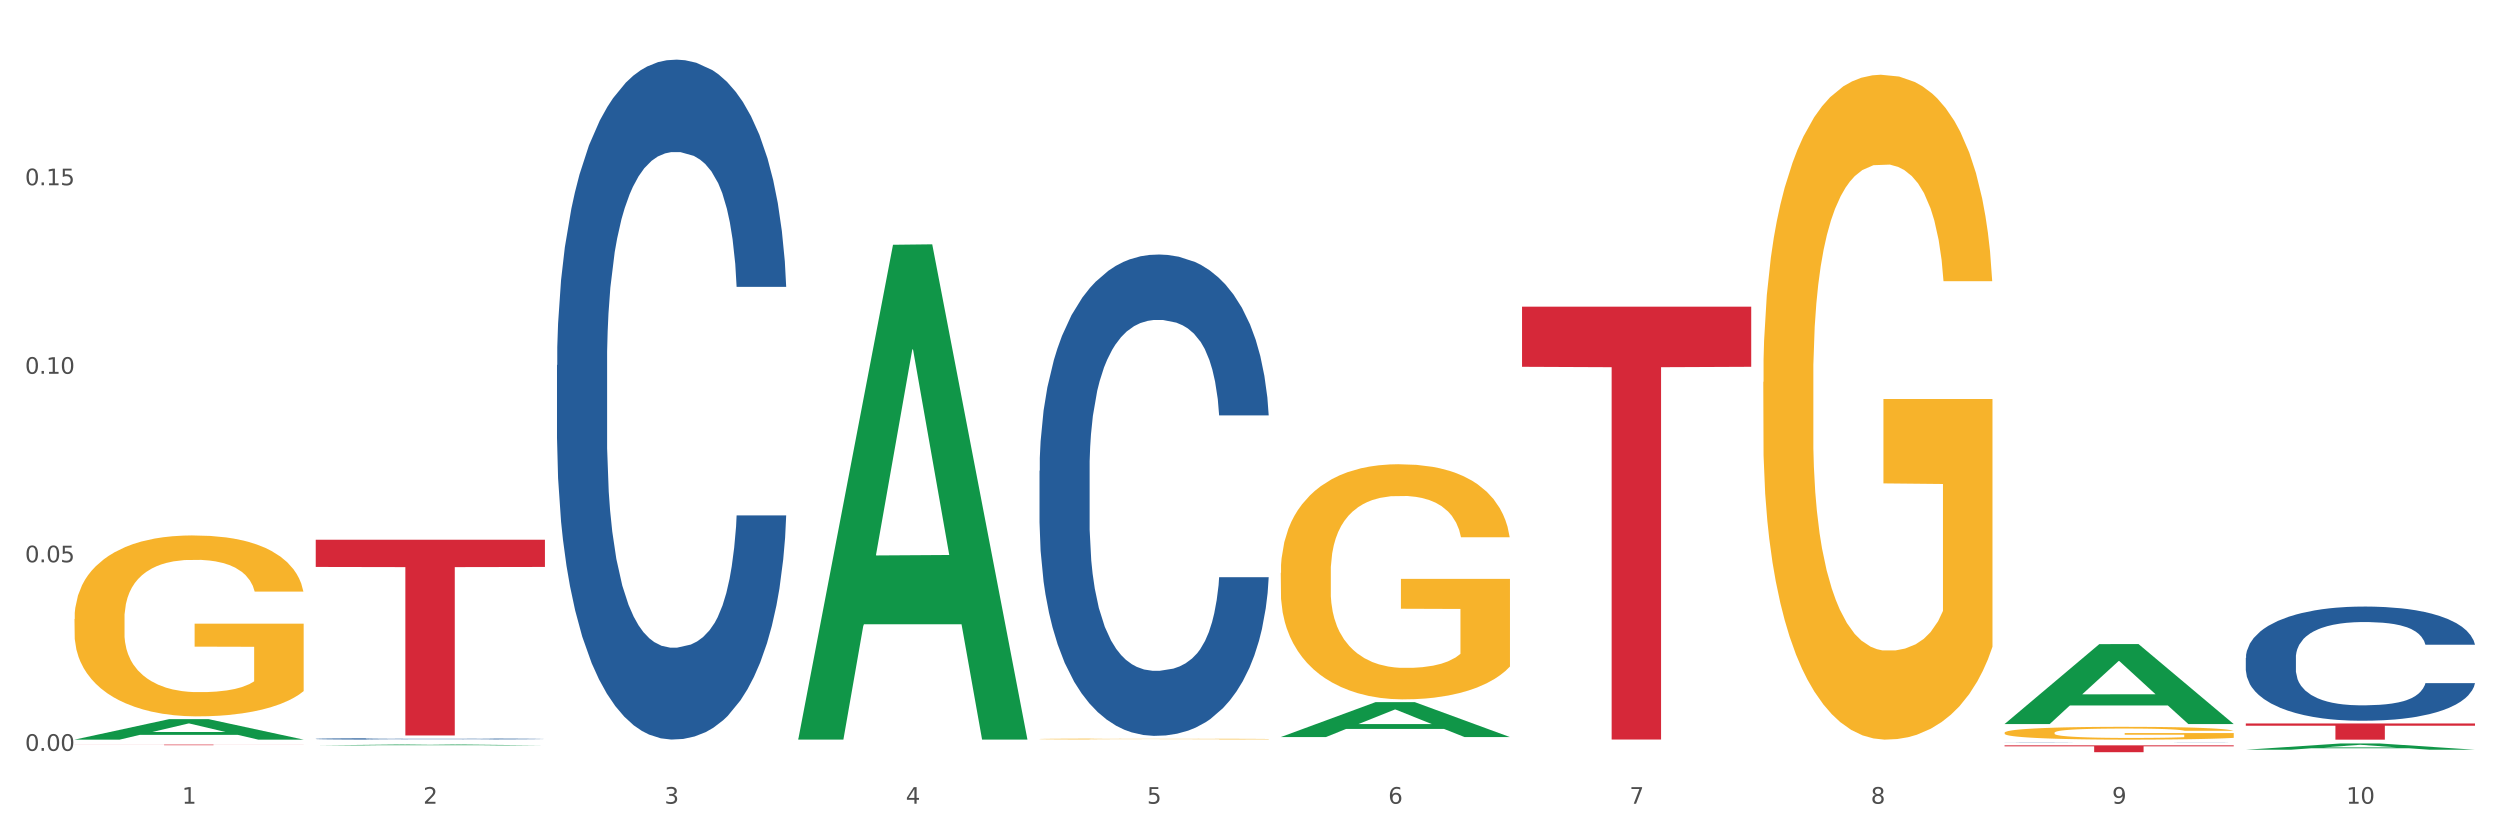 <?xml version="1.0" encoding="utf-8" standalone="no"?>
<!DOCTYPE svg PUBLIC "-//W3C//DTD SVG 1.1//EN"
  "http://www.w3.org/Graphics/SVG/1.1/DTD/svg11.dtd">
<svg xmlns:xlink="http://www.w3.org/1999/xlink" width="1080pt" height="360pt" viewBox="0 0 1080 360" xmlns="http://www.w3.org/2000/svg" version="1.1">
 <rect x="0" y="0" width="1080" height="360" fill="#333333" stroke="none"/>
 <defs>
  <style type="text/css">*{stroke-linejoin: round; stroke-linecap: butt}</style>
 </defs>
 <g id="figure_1">
  <g id="patch_1">
   <path d="M 0 360 
L 1080 360 
L 1080 0 
L 0 0 
z
" style="fill: #ffffff; stroke: #ffffff; stroke-linejoin: miter"/>
  </g>
  <g id="axes_1">
   <g id="matplotlib.axis_1">
    <g id="xtick_1">
     <g id="text_1">
      <!-- 1 -->
      <g style="fill: #4d4d4d" transform="translate(78.627 347.204) scale(0.096 -0.096)">
       <defs>
        <path id="DejaVuSans-31" d="M 794 531 
L 1825 531 
L 1825 4091 
L 703 3866 
L 703 4441 
L 1819 4666 
L 2450 4666 
L 2450 531 
L 3481 531 
L 3481 0 
L 794 0 
L 794 531 
z
" transform="scale(0.016)"/>
       </defs>
       <use xlink:href="#DejaVuSans-31"/>
      </g>
     </g>
    </g>
    <g id="xtick_2">
     <g id="text_2">
      <!-- 2 -->
      <g style="fill: #4d4d4d" transform="translate(182.851 347.204) scale(0.096 -0.096)">
       <defs>
        <path id="DejaVuSans-32" d="M 1228 531 
L 3431 531 
L 3431 0 
L 469 0 
L 469 531 
Q 828 903 1448 1529 
Q 2069 2156 2228 2338 
Q 2531 2678 2651 2914 
Q 2772 3150 2772 3378 
Q 2772 3750 2511 3984 
Q 2250 4219 1831 4219 
Q 1534 4219 1204 4116 
Q 875 4013 500 3803 
L 500 4441 
Q 881 4594 1212 4672 
Q 1544 4750 1819 4750 
Q 2544 4750 2975 4387 
Q 3406 4025 3406 3419 
Q 3406 3131 3298 2873 
Q 3191 2616 2906 2266 
Q 2828 2175 2409 1742 
Q 1991 1309 1228 531 
z
" transform="scale(0.016)"/>
       </defs>
       <use xlink:href="#DejaVuSans-32"/>
      </g>
     </g>
    </g>
    <g id="xtick_3">
     <g id="text_3">
      <!-- 3 -->
      <g style="fill: #4d4d4d" transform="translate(287.074 347.204) scale(0.096 -0.096)">
       <defs>
        <path id="DejaVuSans-33" d="M 2597 2516 
Q 3050 2419 3304 2112 
Q 3559 1806 3559 1356 
Q 3559 666 3084 287 
Q 2609 -91 1734 -91 
Q 1441 -91 1130 -33 
Q 819 25 488 141 
L 488 750 
Q 750 597 1062 519 
Q 1375 441 1716 441 
Q 2309 441 2620 675 
Q 2931 909 2931 1356 
Q 2931 1769 2642 2001 
Q 2353 2234 1838 2234 
L 1294 2234 
L 1294 2753 
L 1863 2753 
Q 2328 2753 2575 2939 
Q 2822 3125 2822 3475 
Q 2822 3834 2567 4026 
Q 2313 4219 1838 4219 
Q 1578 4219 1281 4162 
Q 984 4106 628 3988 
L 628 4550 
Q 988 4650 1302 4700 
Q 1616 4750 1894 4750 
Q 2613 4750 3031 4423 
Q 3450 4097 3450 3541 
Q 3450 3153 3228 2886 
Q 3006 2619 2597 2516 
z
" transform="scale(0.016)"/>
       </defs>
       <use xlink:href="#DejaVuSans-33"/>
      </g>
     </g>
    </g>
    <g id="xtick_4">
     <g id="text_4">
      <!-- 4 -->
      <g style="fill: #4d4d4d" transform="translate(391.298 347.204) scale(0.096 -0.096)">
       <defs>
        <path id="DejaVuSans-34" d="M 2419 4116 
L 825 1625 
L 2419 1625 
L 2419 4116 
z
M 2253 4666 
L 3047 4666 
L 3047 1625 
L 3713 1625 
L 3713 1100 
L 3047 1100 
L 3047 0 
L 2419 0 
L 2419 1100 
L 313 1100 
L 313 1709 
L 2253 4666 
z
" transform="scale(0.016)"/>
       </defs>
       <use xlink:href="#DejaVuSans-34"/>
      </g>
     </g>
    </g>
    <g id="xtick_5">
     <g id="text_5">
      <!-- 5 -->
      <g style="fill: #4d4d4d" transform="translate(495.522 347.204) scale(0.096 -0.096)">
       <defs>
        <path id="DejaVuSans-35" d="M 691 4666 
L 3169 4666 
L 3169 4134 
L 1269 4134 
L 1269 2991 
Q 1406 3038 1543 3061 
Q 1681 3084 1819 3084 
Q 2600 3084 3056 2656 
Q 3513 2228 3513 1497 
Q 3513 744 3044 326 
Q 2575 -91 1722 -91 
Q 1428 -91 1123 -41 
Q 819 9 494 109 
L 494 744 
Q 775 591 1075 516 
Q 1375 441 1709 441 
Q 2250 441 2565 725 
Q 2881 1009 2881 1497 
Q 2881 1984 2565 2268 
Q 2250 2553 1709 2553 
Q 1456 2553 1204 2497 
Q 953 2441 691 2322 
L 691 4666 
z
" transform="scale(0.016)"/>
       </defs>
       <use xlink:href="#DejaVuSans-35"/>
      </g>
     </g>
    </g>
    <g id="xtick_6">
     <g id="text_6">
      <!-- 6 -->
      <g style="fill: #4d4d4d" transform="translate(599.745 347.204) scale(0.096 -0.096)">
       <defs>
        <path id="DejaVuSans-36" d="M 2113 2584 
Q 1688 2584 1439 2293 
Q 1191 2003 1191 1497 
Q 1191 994 1439 701 
Q 1688 409 2113 409 
Q 2538 409 2786 701 
Q 3034 994 3034 1497 
Q 3034 2003 2786 2293 
Q 2538 2584 2113 2584 
z
M 3366 4563 
L 3366 3988 
Q 3128 4100 2886 4159 
Q 2644 4219 2406 4219 
Q 1781 4219 1451 3797 
Q 1122 3375 1075 2522 
Q 1259 2794 1537 2939 
Q 1816 3084 2150 3084 
Q 2853 3084 3261 2657 
Q 3669 2231 3669 1497 
Q 3669 778 3244 343 
Q 2819 -91 2113 -91 
Q 1303 -91 875 529 
Q 447 1150 447 2328 
Q 447 3434 972 4092 
Q 1497 4750 2381 4750 
Q 2619 4750 2861 4703 
Q 3103 4656 3366 4563 
z
" transform="scale(0.016)"/>
       </defs>
       <use xlink:href="#DejaVuSans-36"/>
      </g>
     </g>
    </g>
    <g id="xtick_7">
     <g id="text_7">
      <!-- 7 -->
      <g style="fill: #4d4d4d" transform="translate(703.969 347.204) scale(0.096 -0.096)">
       <defs>
        <path id="DejaVuSans-37" d="M 525 4666 
L 3525 4666 
L 3525 4397 
L 1831 0 
L 1172 0 
L 2766 4134 
L 525 4134 
L 525 4666 
z
" transform="scale(0.016)"/>
       </defs>
       <use xlink:href="#DejaVuSans-37"/>
      </g>
     </g>
    </g>
    <g id="xtick_8">
     <g id="text_8">
      <!-- 8 -->
      <g style="fill: #4d4d4d" transform="translate(808.193 347.204) scale(0.096 -0.096)">
       <defs>
        <path id="DejaVuSans-38" d="M 2034 2216 
Q 1584 2216 1326 1975 
Q 1069 1734 1069 1313 
Q 1069 891 1326 650 
Q 1584 409 2034 409 
Q 2484 409 2743 651 
Q 3003 894 3003 1313 
Q 3003 1734 2745 1975 
Q 2488 2216 2034 2216 
z
M 1403 2484 
Q 997 2584 770 2862 
Q 544 3141 544 3541 
Q 544 4100 942 4425 
Q 1341 4750 2034 4750 
Q 2731 4750 3128 4425 
Q 3525 4100 3525 3541 
Q 3525 3141 3298 2862 
Q 3072 2584 2669 2484 
Q 3125 2378 3379 2068 
Q 3634 1759 3634 1313 
Q 3634 634 3220 271 
Q 2806 -91 2034 -91 
Q 1263 -91 848 271 
Q 434 634 434 1313 
Q 434 1759 690 2068 
Q 947 2378 1403 2484 
z
M 1172 3481 
Q 1172 3119 1398 2916 
Q 1625 2713 2034 2713 
Q 2441 2713 2670 2916 
Q 2900 3119 2900 3481 
Q 2900 3844 2670 4047 
Q 2441 4250 2034 4250 
Q 1625 4250 1398 4047 
Q 1172 3844 1172 3481 
z
" transform="scale(0.016)"/>
       </defs>
       <use xlink:href="#DejaVuSans-38"/>
      </g>
     </g>
    </g>
    <g id="xtick_9">
     <g id="text_9">
      <!-- 9 -->
      <g style="fill: #4d4d4d" transform="translate(912.416 347.204) scale(0.096 -0.096)">
       <defs>
        <path id="DejaVuSans-39" d="M 703 97 
L 703 672 
Q 941 559 1184 500 
Q 1428 441 1663 441 
Q 2288 441 2617 861 
Q 2947 1281 2994 2138 
Q 2813 1869 2534 1725 
Q 2256 1581 1919 1581 
Q 1219 1581 811 2004 
Q 403 2428 403 3163 
Q 403 3881 828 4315 
Q 1253 4750 1959 4750 
Q 2769 4750 3195 4129 
Q 3622 3509 3622 2328 
Q 3622 1225 3098 567 
Q 2575 -91 1691 -91 
Q 1453 -91 1209 -44 
Q 966 3 703 97 
z
M 1959 2075 
Q 2384 2075 2632 2365 
Q 2881 2656 2881 3163 
Q 2881 3666 2632 3958 
Q 2384 4250 1959 4250 
Q 1534 4250 1286 3958 
Q 1038 3666 1038 3163 
Q 1038 2656 1286 2365 
Q 1534 2075 1959 2075 
z
" transform="scale(0.016)"/>
       </defs>
       <use xlink:href="#DejaVuSans-39"/>
      </g>
     </g>
    </g>
    <g id="xtick_10">
     <g id="text_10">
      <!-- 10 -->
      <g style="fill: #4d4d4d" transform="translate(1013.586 347.204) scale(0.096 -0.096)">
       <defs>
        <path id="DejaVuSans-30" d="M 2034 4250 
Q 1547 4250 1301 3770 
Q 1056 3291 1056 2328 
Q 1056 1369 1301 889 
Q 1547 409 2034 409 
Q 2525 409 2770 889 
Q 3016 1369 3016 2328 
Q 3016 3291 2770 3770 
Q 2525 4250 2034 4250 
z
M 2034 4750 
Q 2819 4750 3233 4129 
Q 3647 3509 3647 2328 
Q 3647 1150 3233 529 
Q 2819 -91 2034 -91 
Q 1250 -91 836 529 
Q 422 1150 422 2328 
Q 422 3509 836 4129 
Q 1250 4750 2034 4750 
z
" transform="scale(0.016)"/>
       </defs>
       <use xlink:href="#DejaVuSans-31"/>
       <use xlink:href="#DejaVuSans-30" transform="translate(63.623 0)"/>
      </g>
     </g>
    </g>
    <g id="xtick_11"/>
    <g id="xtick_12"/>
    <g id="xtick_13"/>
    <g id="xtick_14"/>
    <g id="xtick_15"/>
    <g id="xtick_16"/>
    <g id="xtick_17"/>
    <g id="xtick_18"/>
    <g id="xtick_19"/>
   </g>
   <g id="matplotlib.axis_2">
    <g id="ytick_1">
     <g id="text_11">
      <!-- 0.00 -->
      <g style="fill: #4d4d4d" transform="translate(10.8 324.356) scale(0.096 -0.096)">
       <defs>
        <path id="DejaVuSans-2e" d="M 684 794 
L 1344 794 
L 1344 0 
L 684 0 
L 684 794 
z
" transform="scale(0.016)"/>
       </defs>
       <use xlink:href="#DejaVuSans-30"/>
       <use xlink:href="#DejaVuSans-2e" transform="translate(63.623 0)"/>
       <use xlink:href="#DejaVuSans-30" transform="translate(95.41 0)"/>
       <use xlink:href="#DejaVuSans-30" transform="translate(159.033 0)"/>
      </g>
     </g>
    </g>
    <g id="ytick_2">
     <g id="text_12">
      <!-- 0.05 -->
      <g style="fill: #4d4d4d" transform="translate(10.8 242.912) scale(0.096 -0.096)">
       <use xlink:href="#DejaVuSans-30"/>
       <use xlink:href="#DejaVuSans-2e" transform="translate(63.623 0)"/>
       <use xlink:href="#DejaVuSans-30" transform="translate(95.41 0)"/>
       <use xlink:href="#DejaVuSans-35" transform="translate(159.033 0)"/>
      </g>
     </g>
    </g>
    <g id="ytick_3">
     <g id="text_13">
      <!-- 0.10 -->
      <g style="fill: #4d4d4d" transform="translate(10.8 161.469) scale(0.096 -0.096)">
       <use xlink:href="#DejaVuSans-30"/>
       <use xlink:href="#DejaVuSans-2e" transform="translate(63.623 0)"/>
       <use xlink:href="#DejaVuSans-31" transform="translate(95.41 0)"/>
       <use xlink:href="#DejaVuSans-30" transform="translate(159.033 0)"/>
      </g>
     </g>
    </g>
    <g id="ytick_4">
     <g id="text_14">
      <!-- 0.15 -->
      <g style="fill: #4d4d4d" transform="translate(10.8 80.026) scale(0.096 -0.096)">
       <use xlink:href="#DejaVuSans-30"/>
       <use xlink:href="#DejaVuSans-2e" transform="translate(63.623 0)"/>
       <use xlink:href="#DejaVuSans-31" transform="translate(95.41 0)"/>
       <use xlink:href="#DejaVuSans-35" transform="translate(159.033 0)"/>
      </g>
     </g>
    </g>
    <g id="ytick_5"/>
    <g id="ytick_6"/>
    <g id="ytick_7"/>
    <g id="ytick_8"/>
   </g>
   <g id="PolyCollection_1">
    <path d="M 32.175 319.512 
L 32.277 319.504 
L 73.107 310.661 
L 90.051 310.653 
L 131.187 319.529 
L 111.589 319.529 
L 102.709 317.462 
L 60.552 317.462 
L 60.246 317.495 
L 51.671 319.529 
L 32.175 319.529 
L 32.175 319.512 
L 65.86 316.228 
L 97.401 316.22 
L 81.783 312.545 
L 81.579 312.528 
L 81.375 312.553 
L 65.758 316.22 
L 65.86 316.228 
L 32.175 319.512 
z
" clip-path="url(#p23b541a410)" style="fill: #109648"/>
    <path d="M 449.069 319.257 
L 449.186 319.257 
L 449.186 319.245 
L 449.42 319.234 
L 450.589 319.208 
L 452.343 319.186 
L 453.628 319.175 
L 454.914 319.166 
L 456.434 319.156 
L 458.304 319.147 
L 461.694 319.132 
L 463.799 319.125 
L 466.37 319.117 
L 471.046 319.106 
L 474.436 319.1 
L 477.943 319.095 
L 483.671 319.089 
L 487.412 319.086 
L 491.386 319.084 
L 496.179 319.082 
L 499.803 319.082 
L 507.752 319.083 
L 514.532 319.086 
L 517.805 319.089 
L 522.014 319.093 
L 524.235 319.096 
L 527.859 319.101 
L 531.599 319.108 
L 534.171 319.115 
L 538.029 319.126 
L 540.951 319.138 
L 543.64 319.153 
L 545.043 319.163 
L 546.095 319.172 
L 547.03 319.183 
L 547.965 319.2 
L 526.923 319.2 
L 526.105 319.188 
L 524.819 319.176 
L 522.949 319.165 
L 521.312 319.158 
L 518.507 319.15 
L 515.935 319.144 
L 513.246 319.14 
L 509.973 319.137 
L 507.401 319.135 
L 503.778 319.133 
L 496.647 319.134 
L 491.854 319.137 
L 488.581 319.14 
L 486.477 319.143 
L 484.606 319.147 
L 482.502 319.151 
L 480.047 319.159 
L 478.294 319.165 
L 476.54 319.174 
L 475.138 319.182 
L 473.852 319.192 
L 472.8 319.202 
L 471.981 319.213 
L 471.28 319.226 
L 470.696 319.248 
L 470.696 319.295 
L 470.929 319.306 
L 471.514 319.32 
L 472.215 319.331 
L 473.384 319.344 
L 474.436 319.352 
L 476.424 319.365 
L 478.645 319.375 
L 480.398 319.382 
L 482.152 319.387 
L 485.191 319.395 
L 488.581 319.401 
L 491.503 319.405 
L 495.478 319.409 
L 498.167 319.41 
L 500.505 319.411 
L 506.232 319.411 
L 510.324 319.41 
L 514.883 319.407 
L 518.39 319.404 
L 521.312 319.4 
L 524.585 319.394 
L 526.69 319.388 
L 526.69 319.316 
L 500.972 319.315 
L 500.972 319.267 
L 548.082 319.267 
L 548.082 319.409 
L 546.095 319.416 
L 543.874 319.422 
L 541.536 319.428 
L 538.029 319.436 
L 533.82 319.443 
L 530.08 319.447 
L 526.105 319.452 
L 521.429 319.455 
L 515.351 319.459 
L 511.61 319.46 
L 506.934 319.461 
L 501.44 319.462 
L 496.647 319.461 
L 491.971 319.459 
L 487.061 319.456 
L 482.268 319.452 
L 478.645 319.447 
L 475.021 319.442 
L 471.163 319.434 
L 468.124 319.427 
L 465.786 319.421 
L 463.214 319.413 
L 460.409 319.403 
L 458.304 319.393 
L 456.434 319.384 
L 454.447 319.371 
L 453.044 319.36 
L 451.641 319.347 
L 450.823 319.337 
L 449.888 319.321 
L 449.186 319.299 
L 449.069 319.257 
z
" clip-path="url(#p23b541a410)" style="fill: #f7b32b"/>
    <path d="M 553.293 247.486 
L 553.41 247.393 
L 553.41 244.054 
L 553.644 241.177 
L 554.813 234.219 
L 556.566 228.467 
L 557.852 225.406 
L 559.138 222.901 
L 560.658 220.396 
L 562.528 217.798 
L 565.918 213.994 
L 568.022 212.046 
L 570.594 210.005 
L 575.27 207.036 
L 578.66 205.366 
L 582.167 203.974 
L 587.895 202.304 
L 591.636 201.562 
L 595.61 201.006 
L 600.403 200.634 
L 604.027 200.542 
L 611.976 200.82 
L 618.756 201.655 
L 622.029 202.304 
L 626.237 203.418 
L 628.458 204.16 
L 632.082 205.644 
L 635.823 207.593 
L 638.395 209.263 
L 642.252 212.417 
L 645.175 215.571 
L 647.863 219.468 
L 649.266 222.158 
L 650.318 224.663 
L 651.253 227.539 
L 652.189 232.085 
L 631.147 232.085 
L 630.329 228.838 
L 629.043 225.777 
L 627.173 222.808 
L 625.536 220.952 
L 622.73 218.633 
L 620.159 217.149 
L 617.47 216.035 
L 614.197 215.107 
L 611.625 214.644 
L 608.001 214.272 
L 600.87 214.365 
L 596.078 215.107 
L 592.805 216.035 
L 590.7 216.87 
L 588.83 217.798 
L 586.726 219.097 
L 584.271 221.045 
L 582.518 222.808 
L 580.764 225.034 
L 579.361 227.261 
L 578.075 229.859 
L 577.023 232.642 
L 576.205 235.518 
L 575.504 239.044 
L 574.919 244.888 
L 574.919 257.599 
L 575.153 260.475 
L 575.737 264.279 
L 576.439 267.155 
L 577.608 270.587 
L 578.66 272.907 
L 580.647 276.247 
L 582.868 279.03 
L 584.622 280.793 
L 586.375 282.277 
L 589.415 284.318 
L 592.805 285.988 
L 595.727 287.009 
L 599.702 287.936 
L 602.39 288.308 
L 604.728 288.493 
L 610.456 288.493 
L 614.548 288.215 
L 619.107 287.565 
L 622.613 286.73 
L 625.536 285.71 
L 628.809 284.04 
L 630.913 282.463 
L 630.913 263.073 
L 605.196 262.98 
L 605.196 250.084 
L 652.306 250.084 
L 652.306 287.936 
L 650.318 289.885 
L 648.097 291.647 
L 645.759 293.225 
L 642.252 295.173 
L 638.044 297.028 
L 634.303 298.327 
L 630.329 299.441 
L 625.653 300.461 
L 619.574 301.389 
L 615.833 301.76 
L 611.158 302.038 
L 605.663 302.131 
L 600.87 301.946 
L 596.195 301.482 
L 591.285 300.647 
L 586.492 299.441 
L 582.868 298.235 
L 579.244 296.75 
L 575.387 294.802 
L 572.347 292.946 
L 570.009 291.276 
L 567.438 289.143 
L 564.632 286.359 
L 562.528 283.854 
L 560.658 281.257 
L 558.67 277.917 
L 557.268 275.041 
L 555.865 271.422 
L 555.047 268.732 
L 554.111 264.557 
L 553.41 258.712 
L 553.293 247.486 
z
" clip-path="url(#p23b541a410)" style="fill: #f7b32b"/>
    <path d="M 761.74 165.017 
L 761.857 164.755 
L 761.857 155.311 
L 762.091 147.179 
L 763.26 127.504 
L 765.013 111.24 
L 766.299 102.583 
L 767.585 95.5 
L 769.105 88.417 
L 770.975 81.072 
L 774.365 70.317 
L 776.469 64.808 
L 779.041 59.037 
L 783.717 50.642 
L 787.107 45.92 
L 790.614 41.985 
L 796.342 37.263 
L 800.083 35.165 
L 804.057 33.591 
L 808.85 32.542 
L 812.474 32.279 
L 820.423 33.066 
L 827.203 35.427 
L 830.476 37.263 
L 834.685 40.411 
L 836.906 42.51 
L 840.529 46.707 
L 844.27 52.216 
L 846.842 56.938 
L 850.7 65.857 
L 853.622 74.776 
L 856.311 85.794 
L 857.713 93.402 
L 858.766 100.485 
L 859.701 108.617 
L 860.636 121.471 
L 839.594 121.471 
L 838.776 112.289 
L 837.49 103.633 
L 835.62 95.238 
L 833.983 89.991 
L 831.178 83.433 
L 828.606 79.236 
L 825.917 76.088 
L 822.644 73.465 
L 820.072 72.153 
L 816.448 71.104 
L 809.318 71.366 
L 804.525 73.465 
L 801.252 76.088 
L 799.148 78.449 
L 797.277 81.072 
L 795.173 84.745 
L 792.718 90.254 
L 790.965 95.238 
L 789.211 101.534 
L 787.809 107.83 
L 786.523 115.175 
L 785.471 123.045 
L 784.652 131.177 
L 783.951 141.145 
L 783.366 157.672 
L 783.366 193.611 
L 783.6 201.743 
L 784.185 212.499 
L 784.886 220.631 
L 786.055 230.337 
L 787.107 236.895 
L 789.094 246.339 
L 791.315 254.209 
L 793.069 259.193 
L 794.822 263.39 
L 797.862 269.162 
L 801.252 273.883 
L 804.174 276.769 
L 808.149 279.392 
L 810.837 280.442 
L 813.175 280.966 
L 818.903 280.966 
L 822.995 280.179 
L 827.554 278.343 
L 831.061 275.982 
L 833.983 273.096 
L 837.256 268.375 
L 839.36 263.915 
L 839.36 209.088 
L 813.643 208.826 
L 813.643 172.362 
L 860.753 172.362 
L 860.753 279.392 
L 858.766 284.901 
L 856.544 289.885 
L 854.206 294.345 
L 850.7 299.854 
L 846.491 305.101 
L 842.751 308.773 
L 838.776 311.921 
L 834.1 314.807 
L 828.021 317.43 
L 824.281 318.479 
L 819.605 319.266 
L 814.111 319.529 
L 809.318 319.004 
L 804.642 317.692 
L 799.732 315.331 
L 794.939 311.921 
L 791.315 308.511 
L 787.692 304.314 
L 783.834 298.805 
L 780.795 293.558 
L 778.457 288.836 
L 775.885 282.803 
L 773.079 274.933 
L 770.975 267.85 
L 769.105 260.505 
L 767.118 251.061 
L 765.715 242.929 
L 764.312 232.698 
L 763.494 225.09 
L 762.559 213.286 
L 761.857 196.759 
L 761.74 165.017 
z
" clip-path="url(#p23b541a410)" style="fill: #f7b32b"/>
    <path d="M 865.964 316.547 
L 866.081 316.542 
L 866.081 316.36 
L 866.315 316.203 
L 867.484 315.824 
L 869.237 315.51 
L 870.523 315.343 
L 871.809 315.206 
L 873.329 315.069 
L 875.199 314.928 
L 878.589 314.72 
L 880.693 314.614 
L 883.265 314.503 
L 887.941 314.341 
L 891.331 314.249 
L 894.838 314.174 
L 900.566 314.082 
L 904.306 314.042 
L 908.281 314.012 
L 913.074 313.991 
L 916.698 313.986 
L 924.647 314.001 
L 931.427 314.047 
L 934.7 314.082 
L 938.908 314.143 
L 941.129 314.184 
L 944.753 314.265 
L 948.494 314.371 
L 951.066 314.462 
L 954.923 314.634 
L 957.846 314.806 
L 960.534 315.019 
L 961.937 315.166 
L 962.989 315.302 
L 963.924 315.459 
L 964.859 315.707 
L 943.818 315.707 
L 943 315.53 
L 941.714 315.363 
L 939.843 315.201 
L 938.207 315.1 
L 935.401 314.973 
L 932.829 314.892 
L 930.141 314.832 
L 926.868 314.781 
L 924.296 314.756 
L 920.672 314.735 
L 913.541 314.74 
L 908.749 314.781 
L 905.475 314.832 
L 903.371 314.877 
L 901.501 314.928 
L 899.397 314.999 
L 896.942 315.105 
L 895.188 315.201 
L 893.435 315.323 
L 892.032 315.444 
L 890.746 315.586 
L 889.694 315.738 
L 888.876 315.894 
L 888.175 316.087 
L 887.59 316.406 
L 887.59 317.099 
L 887.824 317.256 
L 888.408 317.464 
L 889.11 317.62 
L 890.279 317.808 
L 891.331 317.934 
L 893.318 318.116 
L 895.539 318.268 
L 897.293 318.364 
L 899.046 318.445 
L 902.085 318.557 
L 905.475 318.648 
L 908.398 318.704 
L 912.372 318.754 
L 915.061 318.774 
L 917.399 318.785 
L 923.127 318.785 
L 927.218 318.769 
L 931.777 318.734 
L 935.284 318.688 
L 938.207 318.633 
L 941.48 318.542 
L 943.584 318.456 
L 943.584 317.398 
L 917.867 317.393 
L 917.867 316.689 
L 964.976 316.689 
L 964.976 318.754 
L 962.989 318.86 
L 960.768 318.957 
L 958.43 319.043 
L 954.923 319.149 
L 950.715 319.25 
L 946.974 319.321 
L 943 319.382 
L 938.324 319.437 
L 932.245 319.488 
L 928.504 319.508 
L 923.828 319.524 
L 918.334 319.529 
L 913.541 319.518 
L 908.865 319.493 
L 903.956 319.448 
L 899.163 319.382 
L 895.539 319.316 
L 891.915 319.235 
L 888.058 319.129 
L 885.018 319.027 
L 882.68 318.936 
L 880.109 318.82 
L 877.303 318.668 
L 875.199 318.531 
L 873.329 318.39 
L 871.341 318.208 
L 869.938 318.051 
L 868.536 317.853 
L 867.717 317.706 
L 866.782 317.479 
L 866.081 317.16 
L 865.964 316.547 
z
" clip-path="url(#p23b541a410)" style="fill: #f7b32b"/>
    <path d="M 970.188 284.199 
L 970.305 284.154 
L 970.305 282.892 
L 970.656 281.18 
L 971.943 278.025 
L 973.582 275.637 
L 976.39 272.843 
L 977.912 271.672 
L 979.902 270.365 
L 983.998 268.247 
L 988.679 266.445 
L 991.956 265.453 
L 994.414 264.823 
L 999.915 263.696 
L 1003.075 263.2 
L 1006.352 262.795 
L 1009.161 262.524 
L 1013.842 262.209 
L 1017.587 262.074 
L 1021.917 262.029 
L 1025.546 262.074 
L 1030.344 262.254 
L 1037.366 262.795 
L 1040.058 263.11 
L 1043.686 263.651 
L 1047.431 264.372 
L 1050.474 265.093 
L 1053.985 266.129 
L 1057.613 267.481 
L 1061.125 269.193 
L 1063.582 270.771 
L 1065.572 272.438 
L 1067.327 274.466 
L 1068.615 276.674 
L 1069.2 278.521 
L 1047.782 278.521 
L 1047.197 276.854 
L 1046.027 275.051 
L 1044.857 273.835 
L 1043.569 272.843 
L 1041.58 271.717 
L 1039.824 270.996 
L 1036.898 270.14 
L 1034.206 269.599 
L 1031.983 269.284 
L 1029.291 269.013 
L 1023.556 268.743 
L 1019.46 268.743 
L 1016.885 268.833 
L 1013.725 269.058 
L 1011.033 269.374 
L 1007.873 269.914 
L 1005.415 270.5 
L 1002.958 271.266 
L 1001.553 271.807 
L 999.447 272.798 
L 998.042 273.609 
L 996.17 275.006 
L 995.116 275.998 
L 993.244 278.566 
L 992.424 280.459 
L 992.073 281.765 
L 991.839 283.207 
L 991.839 290.237 
L 992.541 293.391 
L 993.127 294.743 
L 994.063 296.275 
L 995.818 298.258 
L 998.393 300.195 
L 1001.085 301.592 
L 1003.309 302.448 
L 1005.415 303.079 
L 1007.522 303.575 
L 1010.097 304.025 
L 1012.203 304.296 
L 1015.363 304.566 
L 1019.109 304.701 
L 1022.035 304.701 
L 1028.003 304.476 
L 1030.695 304.251 
L 1033.27 303.935 
L 1036.079 303.44 
L 1038.303 302.899 
L 1039.59 302.493 
L 1041.697 301.637 
L 1043.335 300.736 
L 1044.739 299.7 
L 1045.676 298.798 
L 1046.729 297.447 
L 1047.548 295.914 
L 1047.782 295.103 
L 1069.2 295.103 
L 1068.732 296.726 
L 1067.913 298.303 
L 1066.274 300.421 
L 1064.987 301.637 
L 1062.997 303.124 
L 1060.89 304.386 
L 1057.965 305.783 
L 1055.273 306.819 
L 1052.464 307.72 
L 1049.421 308.532 
L 1043.92 309.658 
L 1041.931 309.973 
L 1037.717 310.514 
L 1034.44 310.83 
L 1029.642 311.145 
L 1024.726 311.325 
L 1019.577 311.37 
L 1015.012 311.28 
L 1009.98 311.01 
L 1006.82 310.74 
L 1003.309 310.334 
L 999.212 309.703 
L 995.35 308.937 
L 991.722 308.036 
L 988.328 306.999 
L 985.168 305.828 
L 981.072 303.89 
L 978.029 301.998 
L 975.805 300.24 
L 974.284 298.753 
L 972.762 296.861 
L 971.943 295.554 
L 970.656 292.4 
L 970.188 289.471 
L 970.188 284.199 
z
" clip-path="url(#p23b541a410)" style="fill: #255c99"/>
    <path d="M 865.964 320.756 
L 866.081 320.756 
L 866.081 320.753 
L 866.432 320.749 
L 867.719 320.743 
L 869.358 320.737 
L 872.167 320.731 
L 873.688 320.729 
L 875.678 320.726 
L 879.774 320.722 
L 884.456 320.718 
L 887.733 320.716 
L 890.19 320.714 
L 895.691 320.712 
L 898.851 320.711 
L 902.128 320.71 
L 904.937 320.709 
L 909.618 320.709 
L 913.364 320.708 
L 917.694 320.708 
L 921.322 320.708 
L 926.12 320.709 
L 933.143 320.71 
L 935.834 320.711 
L 939.463 320.712 
L 943.208 320.713 
L 946.251 320.715 
L 949.762 320.717 
L 953.39 320.72 
L 956.901 320.724 
L 959.359 320.727 
L 961.348 320.731 
L 963.104 320.735 
L 964.391 320.74 
L 964.976 320.744 
L 943.559 320.744 
L 942.974 320.74 
L 941.803 320.736 
L 940.633 320.734 
L 939.346 320.731 
L 937.356 320.729 
L 935.6 320.728 
L 932.674 320.726 
L 929.983 320.725 
L 927.759 320.724 
L 925.067 320.723 
L 919.332 320.723 
L 915.236 320.723 
L 912.661 320.723 
L 909.501 320.723 
L 906.81 320.724 
L 903.65 320.725 
L 901.192 320.726 
L 898.734 320.728 
L 897.33 320.729 
L 895.223 320.731 
L 893.819 320.733 
L 891.946 320.736 
L 890.893 320.738 
L 889.02 320.744 
L 888.201 320.748 
L 887.85 320.751 
L 887.616 320.754 
L 887.616 320.769 
L 888.318 320.775 
L 888.903 320.778 
L 889.839 320.781 
L 891.595 320.786 
L 894.17 320.79 
L 896.861 320.793 
L 899.085 320.795 
L 901.192 320.796 
L 903.298 320.797 
L 905.873 320.798 
L 907.98 320.799 
L 911.14 320.799 
L 914.885 320.799 
L 917.811 320.799 
L 923.78 320.799 
L 926.472 320.799 
L 929.046 320.798 
L 931.855 320.797 
L 934.079 320.796 
L 935.366 320.795 
L 937.473 320.793 
L 939.111 320.791 
L 940.516 320.789 
L 941.452 320.787 
L 942.505 320.784 
L 943.325 320.781 
L 943.559 320.779 
L 964.976 320.779 
L 964.508 320.782 
L 963.689 320.786 
L 962.05 320.79 
L 960.763 320.793 
L 958.773 320.796 
L 956.667 320.799 
L 953.741 320.802 
L 951.049 320.804 
L 948.24 320.806 
L 945.197 320.808 
L 939.697 320.81 
L 937.707 320.811 
L 933.494 320.812 
L 930.217 320.813 
L 925.418 320.813 
L 920.503 320.814 
L 915.353 320.814 
L 910.789 320.814 
L 905.756 320.813 
L 902.596 320.812 
L 899.085 320.812 
L 894.989 320.81 
L 891.127 320.809 
L 887.499 320.807 
L 884.105 320.804 
L 880.945 320.802 
L 876.848 320.798 
L 873.805 320.794 
L 871.582 320.79 
L 870.06 320.787 
L 868.539 320.783 
L 867.719 320.78 
L 866.432 320.773 
L 865.964 320.767 
L 865.964 320.756 
z
" clip-path="url(#p23b541a410)" style="fill: #255c99"/>
    <path d="M 449.069 203.384 
L 449.187 203.194 
L 449.187 197.876 
L 449.538 190.66 
L 450.825 177.366 
L 452.464 167.3 
L 455.272 155.526 
L 456.794 150.588 
L 458.783 145.08 
L 462.88 136.154 
L 467.561 128.558 
L 470.838 124.38 
L 473.296 121.721 
L 478.797 116.973 
L 481.957 114.884 
L 485.234 113.175 
L 488.042 112.035 
L 492.724 110.706 
L 496.469 110.136 
L 500.799 109.946 
L 504.427 110.136 
L 509.226 110.896 
L 516.248 113.175 
L 518.94 114.504 
L 522.568 116.783 
L 526.313 119.822 
L 529.356 122.86 
L 532.867 127.228 
L 536.495 132.926 
L 540.006 140.143 
L 542.464 146.79 
L 544.454 153.816 
L 546.209 162.362 
L 547.497 171.668 
L 548.082 179.455 
L 526.664 179.455 
L 526.079 172.428 
L 524.909 164.831 
L 523.738 159.704 
L 522.451 155.526 
L 520.461 150.778 
L 518.706 147.739 
L 515.78 144.131 
L 513.088 141.852 
L 510.864 140.522 
L 508.173 139.383 
L 502.438 138.243 
L 498.342 138.243 
L 495.767 138.623 
L 492.607 139.573 
L 489.915 140.902 
L 486.755 143.181 
L 484.297 145.65 
L 481.84 148.879 
L 480.435 151.158 
L 478.328 155.336 
L 476.924 158.754 
L 475.051 164.641 
L 473.998 168.82 
L 472.126 179.645 
L 471.306 187.621 
L 470.955 193.129 
L 470.721 199.206 
L 470.721 228.832 
L 471.423 242.126 
L 472.009 247.824 
L 472.945 254.281 
L 474.7 262.637 
L 477.275 270.804 
L 479.967 276.691 
L 482.191 280.299 
L 484.297 282.958 
L 486.404 285.047 
L 488.979 286.946 
L 491.085 288.086 
L 494.245 289.225 
L 497.991 289.795 
L 500.916 289.795 
L 506.885 288.845 
L 509.577 287.896 
L 512.152 286.566 
L 514.961 284.477 
L 517.184 282.198 
L 518.472 280.489 
L 520.578 276.881 
L 522.217 273.083 
L 523.621 268.715 
L 524.558 264.916 
L 525.611 259.219 
L 526.43 252.762 
L 526.664 249.343 
L 548.082 249.343 
L 547.614 256.18 
L 546.795 262.827 
L 545.156 271.753 
L 543.869 276.881 
L 541.879 283.148 
L 539.772 288.466 
L 536.846 294.353 
L 534.155 298.721 
L 531.346 302.519 
L 528.303 305.938 
L 522.802 310.686 
L 520.813 312.015 
L 516.599 314.294 
L 513.322 315.623 
L 508.524 316.953 
L 503.608 317.712 
L 498.459 317.902 
L 493.894 317.522 
L 488.862 316.383 
L 485.702 315.244 
L 482.191 313.534 
L 478.094 310.875 
L 474.232 307.647 
L 470.604 303.849 
L 467.21 299.481 
L 464.05 294.543 
L 459.954 286.377 
L 456.911 278.4 
L 454.687 270.993 
L 453.166 264.726 
L 451.644 256.75 
L 450.825 251.242 
L 449.538 237.948 
L 449.069 225.604 
L 449.069 203.384 
z
" clip-path="url(#p23b541a410)" style="fill: #255c99"/>
    <path d="M 240.622 157.738 
L 240.739 157.47 
L 240.739 149.959 
L 241.09 139.766 
L 242.378 120.988 
L 244.016 106.771 
L 246.825 90.139 
L 248.347 83.165 
L 250.336 75.386 
L 254.432 62.778 
L 259.114 52.048 
L 262.391 46.146 
L 264.849 42.391 
L 270.349 35.685 
L 273.509 32.734 
L 276.786 30.32 
L 279.595 28.71 
L 284.277 26.832 
L 288.022 26.028 
L 292.352 25.759 
L 295.98 26.028 
L 300.779 27.101 
L 307.801 30.32 
L 310.493 32.197 
L 314.121 35.416 
L 317.866 39.708 
L 320.909 44 
L 324.42 50.17 
L 328.048 58.218 
L 331.559 68.411 
L 334.017 77.8 
L 336.007 87.725 
L 337.762 99.796 
L 339.049 112.941 
L 339.635 123.939 
L 318.217 123.939 
L 317.632 114.014 
L 316.462 103.284 
L 315.291 96.041 
L 314.004 90.139 
L 312.014 83.433 
L 310.259 79.141 
L 307.333 74.044 
L 304.641 70.825 
L 302.417 68.948 
L 299.725 67.338 
L 293.991 65.729 
L 289.894 65.729 
L 287.32 66.265 
L 284.16 67.606 
L 281.468 69.484 
L 278.308 72.703 
L 275.85 76.19 
L 273.392 80.751 
L 271.988 83.97 
L 269.881 89.871 
L 268.477 94.7 
L 266.604 103.015 
L 265.551 108.917 
L 263.678 124.207 
L 262.859 135.474 
L 262.508 143.253 
L 262.274 151.837 
L 262.274 193.684 
L 262.976 212.461 
L 263.561 220.509 
L 264.498 229.629 
L 266.253 241.432 
L 268.828 252.967 
L 271.52 261.283 
L 273.743 266.379 
L 275.85 270.135 
L 277.957 273.085 
L 280.532 275.768 
L 282.638 277.377 
L 285.798 278.987 
L 289.543 279.792 
L 292.469 279.792 
L 298.438 278.45 
L 301.13 277.109 
L 303.705 275.231 
L 306.513 272.281 
L 308.737 269.062 
L 310.025 266.647 
L 312.131 261.551 
L 313.77 256.186 
L 315.174 250.016 
L 316.11 244.651 
L 317.164 236.604 
L 317.983 227.483 
L 318.217 222.655 
L 339.635 222.655 
L 339.167 232.312 
L 338.347 241.7 
L 336.709 254.308 
L 335.421 261.551 
L 333.432 270.403 
L 331.325 277.914 
L 328.399 286.23 
L 325.707 292.399 
L 322.899 297.764 
L 319.856 302.593 
L 314.355 309.299 
L 312.365 311.177 
L 308.152 314.396 
L 304.875 316.274 
L 300.077 318.151 
L 295.161 319.224 
L 290.011 319.493 
L 285.447 318.956 
L 280.414 317.347 
L 277.254 315.737 
L 273.743 313.323 
L 269.647 309.567 
L 265.785 305.007 
L 262.157 299.642 
L 258.763 293.472 
L 255.603 286.498 
L 251.507 274.963 
L 248.464 263.697 
L 246.24 253.235 
L 244.718 244.383 
L 243.197 233.116 
L 242.378 225.337 
L 241.09 206.56 
L 240.622 189.123 
L 240.622 157.738 
z
" clip-path="url(#p23b541a410)" style="fill: #255c99"/>
    <path d="M 136.399 319.185 
L 136.516 319.184 
L 136.516 319.168 
L 136.867 319.147 
L 138.154 319.107 
L 139.793 319.077 
L 142.602 319.041 
L 144.123 319.027 
L 146.113 319.01 
L 150.209 318.983 
L 154.89 318.96 
L 158.167 318.948 
L 160.625 318.94 
L 166.126 318.926 
L 169.286 318.919 
L 172.563 318.914 
L 175.372 318.911 
L 180.053 318.907 
L 183.798 318.905 
L 188.129 318.905 
L 191.757 318.905 
L 196.555 318.907 
L 203.577 318.914 
L 206.269 318.918 
L 209.897 318.925 
L 213.642 318.934 
L 216.685 318.943 
L 220.196 318.956 
L 223.824 318.974 
L 227.336 318.995 
L 229.793 319.015 
L 231.783 319.036 
L 233.538 319.062 
L 234.826 319.09 
L 235.411 319.113 
L 213.993 319.113 
L 213.408 319.092 
L 212.238 319.069 
L 211.068 319.054 
L 209.78 319.041 
L 207.791 319.027 
L 206.035 319.018 
L 203.109 319.007 
L 200.417 319 
L 198.194 318.996 
L 195.502 318.993 
L 189.767 318.99 
L 185.671 318.99 
L 183.096 318.991 
L 179.936 318.993 
L 177.244 318.997 
L 174.084 319.004 
L 171.626 319.012 
L 169.169 319.021 
L 167.764 319.028 
L 165.658 319.041 
L 164.253 319.051 
L 162.381 319.069 
L 161.327 319.081 
L 159.455 319.114 
L 158.635 319.138 
L 158.284 319.154 
L 158.05 319.172 
L 158.05 319.261 
L 158.752 319.301 
L 159.338 319.318 
L 160.274 319.338 
L 162.029 319.363 
L 164.604 319.387 
L 167.296 319.405 
L 169.52 319.416 
L 171.626 319.424 
L 173.733 319.43 
L 176.308 319.436 
L 178.415 319.439 
L 181.575 319.443 
L 185.32 319.444 
L 188.246 319.444 
L 194.214 319.441 
L 196.906 319.439 
L 199.481 319.435 
L 202.29 319.428 
L 204.514 319.421 
L 205.801 319.416 
L 207.908 319.405 
L 209.546 319.394 
L 210.951 319.381 
L 211.887 319.37 
L 212.94 319.352 
L 213.759 319.333 
L 213.993 319.323 
L 235.411 319.323 
L 234.943 319.343 
L 234.124 319.363 
L 232.485 319.39 
L 231.198 319.405 
L 229.208 319.424 
L 227.102 319.44 
L 224.176 319.458 
L 221.484 319.471 
L 218.675 319.482 
L 215.632 319.493 
L 210.131 319.507 
L 208.142 319.511 
L 203.928 319.518 
L 200.651 319.522 
L 195.853 319.526 
L 190.937 319.528 
L 185.788 319.529 
L 181.223 319.527 
L 176.191 319.524 
L 173.031 319.521 
L 169.52 319.515 
L 165.424 319.507 
L 161.561 319.498 
L 157.933 319.486 
L 154.539 319.473 
L 151.379 319.458 
L 147.283 319.434 
L 144.24 319.41 
L 142.016 319.388 
L 140.495 319.369 
L 138.973 319.345 
L 138.154 319.329 
L 136.867 319.289 
L 136.399 319.252 
L 136.399 319.185 
z
" clip-path="url(#p23b541a410)" style="fill: #255c99"/>
    <path d="M 32.175 321.654 
L 131.187 321.654 
L 131.187 321.691 
L 92.239 321.692 
L 92.239 321.926 
L 70.888 321.926 
L 70.888 321.692 
L 32.175 321.691 
L 32.175 321.654 
L 32.175 321.654 
z
" clip-path="url(#p23b541a410)" style="fill: #d62839"/>
    <path d="M 136.399 233.167 
L 235.411 233.167 
L 235.411 244.918 
L 196.463 244.997 
L 196.463 317.725 
L 175.112 317.725 
L 175.112 244.997 
L 136.399 244.918 
L 136.399 233.247 
L 136.399 233.167 
z
" clip-path="url(#p23b541a410)" style="fill: #d62839"/>
    <path d="M 657.517 132.468 
L 756.529 132.468 
L 756.529 158.458 
L 717.581 158.633 
L 717.581 319.486 
L 696.23 319.486 
L 696.23 158.633 
L 657.517 158.458 
L 657.517 132.644 
L 657.517 132.468 
z
" clip-path="url(#p23b541a410)" style="fill: #d62839"/>
    <path d="M 32.175 267.426 
L 32.292 267.354 
L 32.292 264.784 
L 32.526 262.571 
L 33.695 257.217 
L 35.448 252.791 
L 36.734 250.435 
L 38.02 248.508 
L 39.54 246.58 
L 41.41 244.582 
L 44.8 241.655 
L 46.904 240.155 
L 49.476 238.585 
L 54.152 236.301 
L 57.542 235.016 
L 61.049 233.945 
L 66.777 232.66 
L 70.517 232.089 
L 74.492 231.66 
L 79.285 231.375 
L 82.909 231.303 
L 90.858 231.518 
L 97.638 232.16 
L 100.911 232.66 
L 105.119 233.516 
L 107.34 234.088 
L 110.964 235.23 
L 114.705 236.729 
L 117.277 238.014 
L 121.134 240.441 
L 124.057 242.868 
L 126.745 245.866 
L 128.148 247.937 
L 129.2 249.864 
L 130.135 252.077 
L 131.071 255.575 
L 110.029 255.575 
L 109.211 253.077 
L 107.925 250.721 
L 106.054 248.436 
L 104.418 247.009 
L 101.612 245.224 
L 99.041 244.082 
L 96.352 243.225 
L 93.079 242.511 
L 90.507 242.154 
L 86.883 241.869 
L 79.752 241.94 
L 74.96 242.511 
L 71.686 243.225 
L 69.582 243.868 
L 67.712 244.582 
L 65.608 245.581 
L 63.153 247.08 
L 61.399 248.436 
L 59.646 250.15 
L 58.243 251.863 
L 56.957 253.862 
L 55.905 256.004 
L 55.087 258.217 
L 54.386 260.929 
L 53.801 265.427 
L 53.801 275.207 
L 54.035 277.42 
L 54.619 280.347 
L 55.321 282.56 
L 56.49 285.201 
L 57.542 286.986 
L 59.529 289.556 
L 61.75 291.697 
L 63.504 293.054 
L 65.257 294.196 
L 68.296 295.767 
L 71.686 297.052 
L 74.609 297.837 
L 78.583 298.551 
L 81.272 298.836 
L 83.61 298.979 
L 89.338 298.979 
L 93.429 298.765 
L 97.988 298.265 
L 101.495 297.623 
L 104.418 296.837 
L 107.691 295.552 
L 109.795 294.339 
L 109.795 279.419 
L 84.078 279.347 
L 84.078 269.424 
L 131.187 269.424 
L 131.187 298.551 
L 129.2 300.05 
L 126.979 301.406 
L 124.641 302.62 
L 121.134 304.119 
L 116.926 305.547 
L 113.185 306.546 
L 109.211 307.403 
L 104.535 308.188 
L 98.456 308.902 
L 94.715 309.187 
L 90.039 309.402 
L 84.545 309.473 
L 79.752 309.33 
L 75.076 308.973 
L 70.167 308.331 
L 65.374 307.403 
L 61.75 306.475 
L 58.126 305.332 
L 54.269 303.833 
L 51.229 302.406 
L 48.891 301.121 
L 46.32 299.479 
L 43.514 297.337 
L 41.41 295.41 
L 39.54 293.411 
L 37.552 290.841 
L 36.15 288.628 
L 34.747 285.844 
L 33.928 283.773 
L 32.993 280.561 
L 32.292 276.064 
L 32.175 267.426 
z
" clip-path="url(#p23b541a410)" style="fill: #f7b32b"/>
    <path d="M 970.188 312.55 
L 1069.2 312.55 
L 1069.2 313.52 
L 1030.252 313.526 
L 1030.252 319.529 
L 1008.901 319.529 
L 1008.901 313.526 
L 970.188 313.52 
L 970.188 312.557 
L 970.188 312.55 
z
" clip-path="url(#p23b541a410)" style="fill: #d62839"/>
    <path d="M 865.964 321.994 
L 964.976 321.994 
L 964.976 322.404 
L 926.028 322.407 
L 926.028 324.95 
L 904.677 324.95 
L 904.677 322.407 
L 865.964 322.404 
L 865.964 321.996 
L 865.964 321.994 
z
" clip-path="url(#p23b541a410)" style="fill: #d62839"/>
    <path d="M 865.964 312.742 
L 866.066 312.709 
L 906.896 278.261 
L 923.84 278.228 
L 964.976 312.806 
L 945.378 312.806 
L 936.498 304.754 
L 894.341 304.754 
L 894.034 304.884 
L 885.46 312.806 
L 865.964 312.806 
L 865.964 312.742 
L 899.649 299.949 
L 931.19 299.917 
L 915.572 285.598 
L 915.368 285.533 
L 915.164 285.631 
L 899.547 299.917 
L 899.649 299.949 
L 865.964 312.742 
z
" clip-path="url(#p23b541a410)" style="fill: #109648"/>
    <path d="M 553.293 318.393 
L 553.395 318.378 
L 594.225 303.325 
L 611.169 303.311 
L 652.306 318.421 
L 632.707 318.421 
L 623.827 314.902 
L 581.67 314.902 
L 581.364 314.959 
L 572.789 318.421 
L 553.293 318.421 
L 553.293 318.393 
L 586.978 312.803 
L 618.519 312.788 
L 602.901 306.532 
L 602.697 306.503 
L 602.493 306.546 
L 586.876 312.788 
L 586.978 312.803 
L 553.293 318.393 
z
" clip-path="url(#p23b541a410)" style="fill: #109648"/>
    <path d="M 344.846 319.116 
L 344.948 318.915 
L 385.778 105.741 
L 402.722 105.54 
L 443.858 319.518 
L 424.26 319.518 
L 415.379 269.69 
L 373.223 269.69 
L 372.916 270.494 
L 364.342 319.518 
L 344.846 319.518 
L 344.846 319.116 
L 378.53 239.954 
L 410.072 239.753 
L 394.454 151.148 
L 394.25 150.746 
L 394.046 151.349 
L 378.428 239.753 
L 378.53 239.954 
L 344.846 319.116 
z
" clip-path="url(#p23b541a410)" style="fill: #109648"/>
    <path d="M 970.188 323.884 
L 970.29 323.881 
L 1011.12 321.182 
L 1028.064 321.179 
L 1069.2 323.889 
L 1049.602 323.889 
L 1040.721 323.258 
L 998.564 323.258 
L 998.258 323.268 
L 989.684 323.889 
L 970.188 323.889 
L 970.188 323.884 
L 1003.872 322.881 
L 1035.413 322.879 
L 1019.796 321.757 
L 1019.592 321.752 
L 1019.388 321.759 
L 1003.77 322.879 
L 1003.872 322.881 
L 970.188 323.884 
z
" clip-path="url(#p23b541a410)" style="fill: #109648"/>
    <path d="M 136.399 322.018 
L 136.501 322.018 
L 177.331 321.573 
L 194.275 321.573 
L 235.411 322.019 
L 215.813 322.019 
L 206.932 321.915 
L 164.775 321.915 
L 164.469 321.917 
L 155.895 322.019 
L 136.399 322.019 
L 136.399 322.018 
L 170.083 321.853 
L 201.624 321.852 
L 186.007 321.668 
L 185.803 321.667 
L 185.599 321.668 
L 169.981 321.852 
L 170.083 321.853 
L 136.399 322.018 
z
" clip-path="url(#p23b541a410)" style="fill: #109648"/>
   </g>
  </g>
 </g>
 <defs>
  <clipPath id="p23b541a410">
   <rect x="32.175" y="10.8" width="1037.025" height="329.109"/>
  </clipPath>
 </defs>
</svg>
